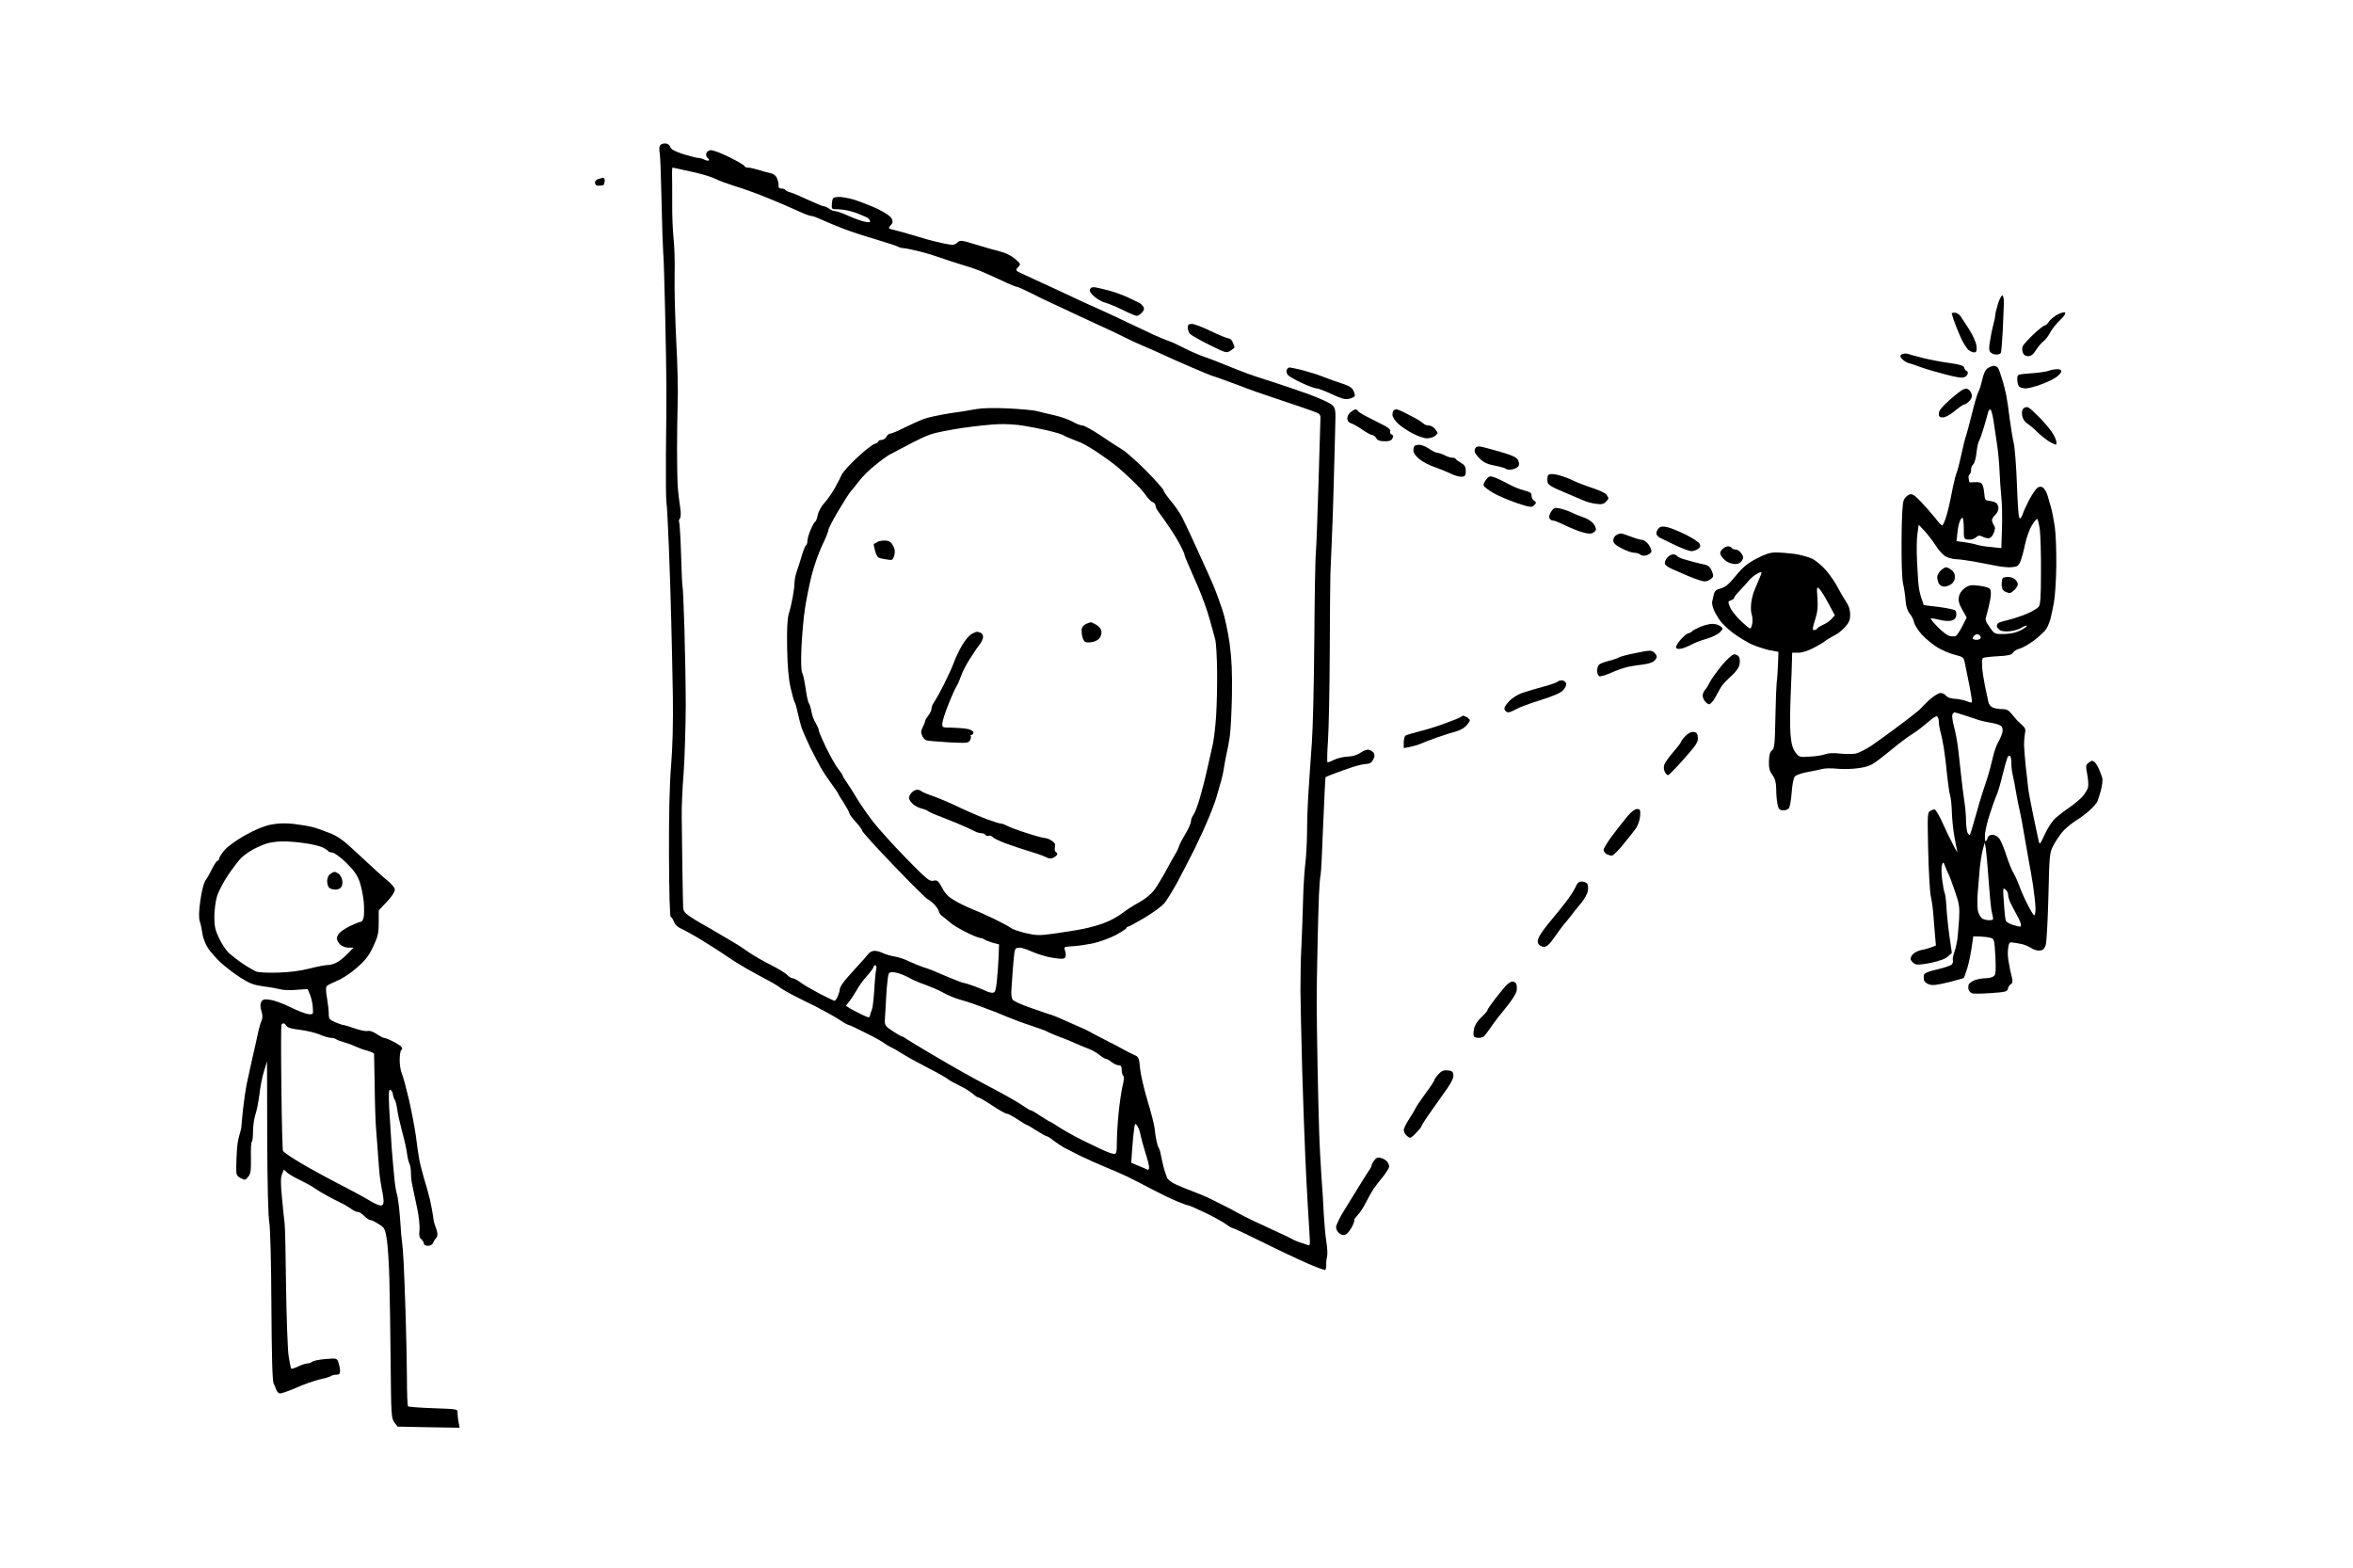 <?xml version="1.0" standalone="no"?>
<!DOCTYPE svg PUBLIC "-//W3C//DTD SVG 20010904//EN"
 "http://www.w3.org/TR/2001/REC-SVG-20010904/DTD/svg10.dtd">
<svg version="1.0" xmlns="http://www.w3.org/2000/svg"
 width="1460pt" height="973pt" viewBox="0 0 1460 973"
 preserveAspectRatio="xMidYMid meet">
<g transform="translate(0,973) scale(0.1,-0.1)"
fill="#000000" stroke="none">
<g>
<path d="M4125 8840 c-14 0 -28 -7 -31 -15 -4 -8 -4 -30 0 -48 3 -17 8 -153
11 -302 3 -148 8 -288 10 -310 3 -22 8 -188 12 -370 4 -181 8 -395 8 -475 0
-80 -1 -264 -3 -410 -1 -146 0 -278 3 -295 3 -16 10 -140 15 -275 6 -135 12
-344 15 -465 3 -121 8 -330 10 -465 2 -161 -1 -309 -11 -430 -10 -125 -14
-307 -13 -562 1 -225 5 -378 11 -378 5 0 14 -13 19 -29 7 -18 23 -34 47 -44
20 -9 78 -41 127 -71 50 -31 104 -65 120 -76 17 -12 59 -40 95 -63 36 -22 92
-55 125 -72 33 -18 78 -42 100 -54 22 -13 46 -28 54 -35 8 -6 36 -22 62 -36
27 -14 92 -47 146 -73 53 -27 120 -64 149 -83 28 -19 55 -34 60 -34 5 0 54
-23 109 -51 55 -27 106 -56 115 -64 8 -7 26 -18 40 -24 14 -6 39 -20 55 -31
17 -10 41 -25 55 -33 14 -8 70 -38 125 -67 55 -28 107 -58 115 -65 8 -7 41
-25 73 -41 32 -15 69 -38 83 -51 14 -13 30 -23 36 -23 5 0 44 -22 85 -50 41
-27 81 -50 89 -50 8 0 38 -16 67 -35 28 -19 55 -35 58 -35 4 0 31 -16 60 -35
30 -19 58 -35 63 -35 5 0 25 -12 44 -28 20 -15 48 -34 63 -42 15 -8 60 -31
100 -51 41 -20 110 -51 154 -69 44 -18 107 -45 140 -61 33 -16 101 -51 150
-77 50 -26 119 -60 155 -75 36 -15 70 -27 75 -27 6 0 53 -21 105 -46 52 -25
109 -57 127 -70 17 -13 36 -24 41 -24 6 0 90 -40 189 -89 98 -49 222 -107 275
-130 53 -23 102 -41 108 -41 6 0 10 12 9 28 -1 15 1 38 5 52 4 14 2 57 -4 94
-6 38 -13 115 -16 170 -2 56 -9 164 -15 241 -5 77 -12 203 -14 280 -3 77 -7
264 -10 415 -3 151 -5 327 -5 390 0 63 2 214 5 335 2 121 7 267 9 325 3 59 7
113 10 120 3 8 10 148 16 310 7 162 13 296 15 298 1 1 27 12 56 23 30 11 80
29 113 40 32 10 71 19 86 19 18 0 31 8 40 26 10 18 11 30 4 42 -6 9 -21 18
-32 20 -12 2 -34 -7 -51 -19 -19 -14 -47 -22 -81 -24 -28 -1 -66 -11 -85 -21
-19 -10 -36 -16 -39 -13 -2 2 -1 63 4 134 5 72 10 326 11 565 1 239 3 451 4
470 1 19 5 105 8 190 4 85 10 256 13 380 3 124 7 277 9 340 3 108 2 116 -19
137 -13 13 -83 44 -157 71 -74 26 -174 60 -224 76 -49 15 -115 37 -145 48 -30
11 -91 35 -135 53 -44 18 -102 41 -130 50 -27 9 -84 33 -125 54 -41 21 -86 42
-100 46 -14 4 -54 21 -90 37 -36 17 -105 49 -155 73 -49 24 -112 53 -140 66
-27 12 -88 40 -135 61 -47 22 -114 53 -150 70 -36 16 -87 41 -115 53 -27 13
-76 35 -108 50 -58 26 -59 27 -40 47 18 20 17 21 -19 52 -22 19 -58 37 -90 45
-29 7 -97 26 -151 43 -94 29 -99 29 -118 12 -17 -15 -26 -16 -77 -6 -31 7 -79
18 -107 26 -27 8 -75 22 -105 31 -30 9 -74 21 -98 27 -42 10 -43 11 -26 29 14
15 15 24 7 42 -7 15 -39 37 -88 61 -43 20 -108 45 -145 57 -38 11 -83 19 -102
17 -30 -3 -33 -6 -36 -39 -3 -33 0 -37 20 -37 13 1 41 -2 63 -5 22 -4 58 -14
80 -23 22 -9 46 -19 54 -23 8 -4 17 -13 19 -21 4 -10 -4 -11 -31 -6 -20 4 -65
20 -101 36 -36 17 -74 30 -84 30 -10 0 -27 7 -38 15 -10 8 -25 15 -32 15 -7 0
-51 18 -98 40 -47 22 -96 43 -109 46 -14 3 -28 10 -31 15 -3 5 -14 9 -25 9
-13 0 -20 6 -18 18 1 9 -3 29 -9 44 -7 18 -21 29 -39 33 -15 3 -49 12 -74 20
-26 8 -56 15 -68 15 -11 0 -21 4 -21 9 0 5 -43 30 -95 56 -52 26 -104 45 -117
43 -13 -2 -24 -11 -26 -22 -2 -10 2 -22 9 -27 7 -4 11 -11 7 -14 -3 -4 -15 -2
-26 4 -12 6 -29 11 -39 11 -10 0 -51 11 -92 23 -55 18 -77 30 -82 45 -6 15
-17 22 -34 22z m48 -150 c2 0 54 -11 115 -25 62 -13 129 -33 149 -44 21 -11
76 -31 123 -46 47 -14 126 -42 175 -62 50 -20 110 -45 135 -56 25 -11 68 -30
97 -43 28 -13 59 -24 67 -24 9 0 39 -11 68 -25 29 -13 87 -37 128 -53 41 -16
131 -46 200 -66 69 -21 133 -41 142 -47 10 -5 26 -9 35 -9 10 0 54 -9 98 -20
44 -11 103 -29 130 -39 28 -10 84 -29 125 -41 41 -12 95 -30 120 -40 25 -10
84 -37 132 -59 48 -23 92 -41 98 -41 6 0 46 -18 88 -39 42 -22 102 -51 132
-64 30 -14 102 -48 160 -75 58 -27 137 -64 175 -81 39 -18 90 -42 115 -55 25
-13 74 -36 110 -51 36 -15 92 -40 125 -55 33 -16 113 -51 178 -79 64 -28 120
-51 122 -51 3 0 50 -16 103 -36 53 -19 106 -39 117 -44 11 -5 94 -33 185 -64
91 -30 190 -64 220 -75 52 -19 55 -21 53 -53 -1 -18 -6 -197 -12 -398 -6 -201
-13 -392 -16 -425 -4 -33 -8 -280 -10 -550 -2 -269 -9 -553 -15 -630 -5 -77
-15 -209 -20 -293 -6 -84 -10 -205 -10 -270 -1 -64 -5 -151 -11 -192 -5 -41
-12 -147 -14 -235 -2 -88 -7 -213 -10 -278 -4 -65 -6 -189 -6 -275 1 -87 6
-310 11 -497 6 -187 14 -425 19 -530 5 -104 11 -237 15 -295 3 -58 8 -140 11
-184 5 -72 4 -78 -12 -71 -10 4 -30 11 -45 15 -15 5 -40 15 -55 24 -15 8 -62
31 -103 49 -41 19 -104 48 -140 65 -36 17 -76 38 -90 46 -14 8 -47 26 -75 40
-27 14 -72 36 -100 50 -27 13 -75 33 -105 44 -30 11 -77 30 -103 42 -27 12
-52 31 -56 43 -5 12 -13 38 -19 57 -5 19 -13 53 -17 75 -4 22 -10 45 -14 50
-5 6 -11 26 -15 45 -4 19 -10 55 -12 80 -3 25 -23 102 -44 171 -21 70 -42 159
-46 198 -6 68 -8 73 -38 86 -17 8 -42 20 -56 28 -14 7 -38 21 -55 30 -16 8
-57 29 -90 46 -33 17 -67 35 -75 40 -8 5 -53 26 -100 46 -47 20 -94 41 -105
46 -11 5 -42 16 -70 24 -27 9 -81 28 -120 42 -38 15 -75 32 -81 39 -6 7 -10
30 -9 51 1 21 5 81 9 133 4 52 9 105 12 118 3 16 11 22 30 22 14 0 50 -12 80
-26 31 -14 87 -31 125 -37 57 -9 72 -8 79 3 4 7 4 24 0 36 -5 13 -6 25 -2 27
4 2 27 5 52 6 25 1 79 9 120 17 41 9 105 32 143 52 37 20 67 40 67 44 0 4 4 8
9 8 6 0 52 25 104 56 52 31 108 72 124 92 16 21 51 78 78 127 27 50 74 142
106 205 31 63 72 153 91 200 20 47 41 105 48 130 7 25 18 65 26 90 7 25 16 65
19 90 4 25 11 61 15 80 5 19 14 67 20 105 6 39 12 156 14 260 2 141 -1 224
-14 320 -10 72 -30 166 -45 210 -15 44 -34 98 -43 120 -8 22 -29 69 -45 105
-16 36 -43 94 -59 130 -16 36 -41 90 -55 120 -14 30 -35 74 -47 98 -12 24 -42
69 -68 100 -26 31 -48 62 -48 69 0 6 -48 61 -107 121 -60 60 -127 119 -150
133 -23 13 -83 52 -134 87 -51 34 -102 62 -113 62 -12 0 -39 11 -62 24 -22 13
-74 31 -115 40 -41 9 -90 21 -109 26 -19 5 -98 12 -175 16 -87 4 -161 2 -195
-4 -30 -6 -107 -18 -170 -27 -63 -10 -137 -26 -165 -37 -27 -11 -80 -35 -118
-54 -37 -19 -74 -34 -82 -34 -8 0 -19 -9 -25 -20 -6 -11 -20 -20 -30 -20 -11
0 -20 -4 -20 -9 0 -5 -10 -11 -22 -15 -13 -3 -61 -40 -107 -83 -46 -42 -90
-91 -98 -108 -7 -16 -27 -55 -44 -85 -17 -30 -46 -72 -65 -92 -18 -20 -36 -53
-40 -73 -3 -19 -10 -38 -15 -41 -5 -2 -18 -25 -29 -51 -11 -25 -20 -56 -20
-69 0 -12 -4 -25 -9 -28 -5 -4 -17 -32 -26 -64 -9 -31 -23 -75 -31 -97 -8 -23
-14 -54 -14 -70 0 -16 -5 -56 -11 -89 -6 -34 -17 -81 -25 -106 -9 -32 -12 -94
-10 -210 2 -112 9 -191 21 -245 10 -44 21 -84 25 -90 4 -5 13 -35 19 -65 7
-30 17 -71 23 -90 6 -19 30 -75 54 -125 25 -49 56 -110 71 -135 14 -25 44 -68
65 -97 21 -29 38 -54 38 -57 0 -2 16 -28 35 -57 19 -30 35 -59 35 -65 0 -6 18
-30 40 -54 22 -24 40 -49 40 -55 0 -7 88 -104 196 -216 107 -112 203 -207 212
-210 9 -4 28 -19 41 -33 14 -15 26 -34 27 -42 1 -9 11 -22 21 -29 10 -7 32
-25 48 -39 17 -15 62 -42 101 -61 38 -19 77 -35 85 -35 8 0 19 -4 25 -8 5 -5
28 -14 51 -21 l42 -11 -3 -83 c-2 -45 -7 -112 -11 -150 -7 -56 -11 -67 -27
-67 -10 0 -26 4 -36 9 -9 5 -42 18 -72 30 -31 11 -60 21 -67 21 -6 0 -44 14
-84 31 -41 17 -87 36 -104 44 -16 7 -48 18 -70 25 -21 7 -60 23 -85 35 -25 13
-65 26 -90 30 -25 4 -57 14 -72 21 -15 8 -38 14 -52 14 -14 0 -31 -9 -38 -19
-8 -11 -42 -49 -76 -86 -34 -37 -71 -79 -82 -95 -11 -15 -20 -34 -20 -42 0 -8
-6 -26 -12 -41 -7 -15 -16 -27 -20 -27 -4 0 -45 20 -92 44 -47 25 -101 56
-119 70 -19 14 -41 26 -49 26 -8 0 -23 9 -33 20 -10 11 -54 38 -99 61 -45 22
-105 57 -135 77 -29 20 -58 40 -65 44 -6 4 -56 34 -111 66 -55 33 -112 66
-126 73 -14 8 -45 26 -68 42 -30 20 -41 34 -42 55 -1 15 -3 128 -5 252 -1 124
-3 266 -4 315 -1 50 4 171 12 270 7 99 12 284 13 410 0 127 -4 341 -8 477 -4
135 -9 252 -11 260 -3 7 -7 100 -10 206 -3 107 -9 198 -12 203 -3 6 -1 15 5
22 6 9 7 33 1 72 -5 33 -12 87 -14 120 -3 33 -5 139 -5 235 0 96 2 229 4 295
3 66 -1 237 -9 380 -7 143 -12 325 -10 405 2 80 -1 181 -6 225 -5 44 -10 145
-9 225 0 80 0 162 -1 183 0 20 1 37 3 37z m2024 -1592 c39 2 105 -2 145 -8 40
-6 111 -20 158 -31 47 -11 89 -24 95 -28 5 -4 26 -14 45 -21 19 -7 51 -20 70
-28 19 -9 64 -35 100 -59 36 -24 85 -60 110 -79 25 -20 72 -62 106 -95 34 -32
72 -74 85 -94 13 -19 32 -38 42 -41 9 -3 17 -13 17 -22 0 -9 10 -28 21 -42 11
-14 41 -56 67 -95 26 -38 57 -90 69 -115 13 -25 23 -48 23 -53 0 -4 8 -26 19
-50 10 -23 39 -89 64 -147 25 -58 58 -148 72 -200 15 -52 31 -111 36 -131 5
-20 10 -108 11 -195 1 -88 -2 -211 -6 -274 -4 -63 -13 -142 -20 -175 -8 -33
-24 -105 -36 -160 -12 -55 -33 -136 -46 -180 -13 -44 -30 -89 -38 -100 -9 -11
-16 -29 -16 -41 0 -11 -15 -46 -34 -77 -19 -32 -38 -67 -41 -80 -4 -12 -13
-32 -21 -44 -8 -13 -33 -58 -56 -100 -23 -43 -57 -99 -75 -124 -22 -29 -57
-57 -96 -79 -34 -18 -80 -48 -103 -66 -22 -17 -67 -43 -100 -56 -32 -14 -95
-32 -139 -41 -44 -9 -127 -22 -184 -30 -93 -13 -110 -12 -177 3 -41 10 -82 24
-92 32 -9 8 -56 33 -103 56 -47 23 -109 50 -137 61 -28 11 -76 34 -105 51 -41
23 -61 42 -81 81 -25 45 -31 50 -55 44 -24 -5 -41 9 -171 142 -80 82 -172 184
-205 227 -33 43 -78 108 -100 145 -22 37 -50 81 -62 98 -13 17 -23 34 -23 38
0 4 -13 24 -29 44 -16 20 -49 79 -75 132 -25 52 -46 101 -46 109 0 7 -9 27
-19 44 -11 17 -23 49 -26 71 -4 22 -11 45 -16 51 -5 6 -14 46 -20 90 -6 43
-15 87 -21 98 -7 13 -9 70 -5 160 4 78 13 186 22 241 8 55 27 147 41 205 15
58 44 141 65 185 22 44 39 87 39 96 0 8 27 61 61 118 33 56 68 111 77 121 9
10 33 39 52 64 19 26 62 69 96 96 33 28 75 58 92 68 18 9 72 38 120 63 48 26
110 55 137 64 28 10 118 28 200 40 83 12 182 22 222 23z m-766 -3358 c7 0 9
-9 6 -22 -3 -13 -9 -70 -12 -128 -4 -58 -10 -114 -15 -125 -5 -11 -10 -28 -12
-37 -3 -15 -8 -14 -53 8 -27 13 -59 30 -70 36 -11 7 -22 14 -24 16 -3 1 5 12
16 25 11 12 32 45 48 72 15 28 45 69 67 92 21 24 38 47 38 53 0 5 5 10 11 10z
m128 -45 c20 -4 54 -17 76 -29 22 -13 69 -34 105 -46 35 -13 83 -33 106 -46
23 -13 63 -31 89 -40 26 -8 55 -17 64 -19 9 -3 52 -17 96 -34 44 -16 112 -42
150 -59 39 -16 108 -42 155 -57 47 -16 90 -31 95 -35 6 -4 37 -17 70 -30 33
-12 83 -32 110 -45 28 -12 66 -28 85 -35 19 -8 48 -24 63 -37 16 -13 33 -23
39 -23 5 0 21 -9 35 -20 14 -11 34 -20 44 -20 14 0 19 -7 19 -28 0 -15 4 -32
10 -38 6 -6 4 -29 -5 -64 -7 -30 -18 -104 -24 -164 -6 -60 -11 -142 -11 -183
0 -60 -3 -73 -16 -73 -9 0 -32 7 -52 16 -21 8 -84 39 -142 67 -58 29 -126 67
-152 85 -26 17 -50 32 -53 32 -3 0 -29 16 -58 35 -28 19 -55 35 -60 35 -5 0
-27 13 -50 29 -23 16 -69 43 -102 61 -33 18 -91 50 -130 70 -38 20 -108 58
-155 85 -47 26 -134 77 -195 113 -60 36 -122 73 -137 83 -15 11 -30 19 -34 19
-3 0 -28 14 -55 32 -42 27 -49 36 -49 62 1 17 5 88 9 157 4 69 11 131 16 138
5 9 19 11 44 6z m1497 -950 c8 -10 17 -35 20 -54 4 -20 17 -69 30 -110 13 -40
24 -82 24 -93 0 -11 -4 -18 -8 -16 -4 2 -29 12 -55 23 l-48 20 6 85 c3 47 9
103 12 124 5 37 7 38 19 21z"/>
<g>
<path d="M5494 6376 c-17 1 -40 -3 -50 -9 -10 -5 -20 -11 -22 -12 -2 -2 2 -21
8 -44 8 -29 17 -42 33 -45 12 -3 34 -7 50 -9 23 -4 28 0 36 27 6 23 4 39 -8
61 -12 22 -25 30 -47 31z"/>
</g>
<g>
<path d="M6768 5869 c-2 0 -13 -4 -26 -9 -12 -5 -25 -16 -28 -25 -4 -8 -3 -30
0 -49 4 -19 13 -37 21 -40 9 -3 29 -3 46 1 17 3 37 15 44 27 8 12 12 32 8 44
-3 13 -18 29 -34 37 -15 8 -29 15 -31 14z"/>
</g>
<g>
<path d="M6062 5810 c-4 0 -18 -6 -32 -13 -14 -7 -40 -37 -58 -67 -18 -30 -42
-79 -53 -110 -11 -30 -39 -91 -61 -135 -22 -44 -49 -92 -59 -107 -11 -14 -19
-34 -19 -45 0 -10 -9 -29 -20 -43 -11 -14 -20 -29 -20 -35 0 -5 -7 -23 -15
-38 -11 -22 -12 -33 -3 -52 6 -14 18 -27 27 -29 9 -3 71 -8 137 -12 115 -6
123 -5 133 13 6 11 7 23 4 27 -3 3 -1 6 5 6 7 0 12 7 12 15 0 8 -15 17 -37 22
-21 4 -65 7 -98 8 -59 0 -60 1 -58 27 1 15 18 69 39 120 20 51 42 99 47 106 6
8 19 36 28 62 9 27 34 77 56 110 21 34 48 74 61 90 12 15 22 37 22 48 0 11 -7
23 -16 26 -9 3 -19 6 -22 6z"/>
</g>
<g>
<path d="M5690 4830 c-9 0 -24 -8 -33 -18 -10 -10 -17 -25 -17 -34 0 -8 10
-24 23 -36 12 -11 36 -24 52 -28 17 -4 35 -11 42 -16 6 -5 33 -18 60 -28 26
-10 82 -32 123 -49 41 -17 87 -38 102 -46 14 -8 35 -15 46 -15 12 0 24 -5 27
-11 4 -6 13 -8 20 -5 8 3 18 -1 24 -8 6 -7 41 -24 78 -38 38 -14 102 -36 143
-48 41 -12 89 -28 106 -37 24 -12 35 -13 52 -4 12 6 22 16 22 21 0 5 -5 12
-10 15 -6 3 -7 16 -4 29 4 17 -1 27 -20 39 -14 10 -33 17 -43 17 -10 0 -61 14
-113 31 -52 16 -107 37 -122 45 -14 8 -32 14 -39 14 -8 0 -45 12 -84 26 -38
14 -115 47 -170 73 -55 27 -129 58 -165 71 -36 12 -69 26 -74 31 -6 5 -17 9
-26 9z"/>
</g>
</g>
<g>
<path d="M3745 8626 c-5 1 -20 -2 -33 -7 -15 -5 -22 -15 -20 -26 3 -12 12 -17
28 -15 13 1 25 3 26 5 1 1 4 11 6 21 1 10 -1 20 -7 22z"/>
</g>
<g>
<path d="M6797 7947 c-19 3 -29 -1 -34 -12 -4 -12 5 -26 27 -45 19 -16 45 -31
58 -35 13 -3 45 -15 71 -26 25 -12 63 -29 84 -40 22 -10 45 -19 51 -19 7 0 21
9 32 21 13 15 16 24 8 36 -6 9 -17 20 -25 24 -8 4 -39 19 -69 33 -30 14 -82
33 -115 42 -33 9 -72 18 -88 21z"/>
</g>
<g>
<path d="M12425 7897 c-6 2 -18 -22 -28 -52 -9 -31 -17 -63 -17 -72 0 -9 -4
-30 -9 -47 -5 -17 -15 -61 -21 -99 -10 -53 -10 -70 0 -82 7 -8 23 -15 36 -15
12 0 26 4 29 10 3 5 8 69 12 142 3 73 6 151 7 172 0 22 -4 41 -9 43z"/>
</g>
<g>
<path d="M12814 7790 c-5 5 -25 0 -46 -11 -21 -11 -45 -31 -54 -44 -9 -14 -21
-25 -28 -25 -6 0 -36 -24 -68 -54 -31 -29 -60 -62 -66 -72 -6 -11 -6 -28 -1
-41 6 -16 17 -23 34 -23 18 0 31 11 49 39 14 22 35 46 46 54 11 8 30 32 40 52
11 21 38 56 61 77 24 23 38 43 33 48z"/>
</g>
<g>
<path d="M12130 7790 c-11 0 -20 -2 -20 -4 0 -1 5 -18 11 -37 6 -19 24 -65 41
-104 16 -38 41 -78 54 -88 14 -10 31 -16 39 -13 10 3 12 16 8 43 -3 21 -23 65
-44 98 -21 33 -45 70 -54 83 -9 12 -25 22 -35 22z"/>
</g>
<g>
<path d="M7396 7720 c-20 0 -26 -5 -26 -22 0 -13 6 -30 13 -39 7 -8 60 -39
119 -68 105 -52 108 -53 133 -37 14 9 25 18 25 21 0 2 -4 15 -10 29 -5 14 -17
26 -26 26 -9 0 -58 20 -110 45 -51 25 -104 45 -118 45z"/>
</g>
<g>
<path d="M11835 7535 c-11 3 -27 1 -35 -4 -12 -8 -12 -12 3 -29 10 -11 28 -22
40 -25 12 -3 47 -14 77 -26 30 -11 99 -31 154 -45 72 -19 103 -23 117 -15 11
5 19 16 19 24 0 8 -4 15 -9 15 -5 0 -11 8 -13 18 -4 13 -24 20 -94 30 -49 6
-123 21 -164 31 -41 11 -84 22 -95 26z"/>
</g>
<g>
<path d="M12371 7460 c-9 0 -26 -7 -38 -15 -14 -10 -26 -35 -34 -73 -7 -31
-18 -66 -25 -77 -6 -11 -24 -72 -39 -135 -16 -63 -32 -124 -36 -135 -5 -11
-18 -63 -29 -115 -11 -52 -25 -104 -30 -115 -5 -11 -19 -67 -30 -125 -11 -58
-27 -126 -36 -152 -9 -27 -19 -48 -23 -48 -5 0 -25 21 -45 48 -21 26 -60 70
-87 99 -42 43 -54 51 -72 44 -12 -4 -27 -19 -34 -33 -8 -16 -13 -95 -14 -244
-1 -135 2 -240 9 -274 7 -30 14 -78 16 -107 2 -34 11 -62 25 -80 13 -15 25
-40 28 -56 3 -15 25 -49 48 -75 24 -26 67 -61 96 -79 30 -18 79 -39 109 -46
54 -14 55 -15 63 -58 5 -24 17 -86 28 -138 10 -52 17 -97 14 -99 -2 -3 -18 1
-34 8 -16 6 -48 13 -71 14 -26 1 -47 9 -55 19 -7 9 -22 17 -34 17 -12 0 -43
-19 -69 -42 -26 -24 -50 -48 -55 -55 -4 -6 -60 -51 -125 -99 -64 -49 -146
-107 -180 -131 -35 -23 -79 -45 -98 -49 -19 -3 -63 -3 -97 0 -39 5 -74 3 -92
-4 -17 -7 -60 -13 -96 -15 -64 -4 -67 -3 -89 27 -17 24 -25 51 -30 109 -4 43
-3 155 1 251 4 95 8 192 8 216 l1 42 39 0 c24 0 60 12 97 31 32 18 61 34 64
38 3 3 16 12 30 20 14 8 34 20 46 26 12 6 35 26 53 45 24 27 31 43 31 77 0 29
-8 54 -26 80 -14 21 -37 61 -51 88 -14 28 -46 74 -70 103 -25 29 -64 62 -86
74 -23 11 -73 25 -112 31 -38 5 -91 9 -117 9 -35 0 -67 -11 -119 -38 -56 -30
-85 -53 -128 -106 -42 -52 -65 -71 -93 -79 -29 -7 -39 -16 -44 -37 -3 -15 -8
-35 -10 -44 -3 -9 2 -33 10 -52 8 -20 27 -51 41 -70 15 -19 50 -53 80 -75 29
-22 79 -52 109 -67 31 -14 82 -31 113 -38 l58 -11 -3 -81 c-2 -44 -5 -94 -8
-110 -2 -16 -6 -114 -8 -218 -3 -166 -6 -191 -21 -202 -12 -9 -18 -28 -19 -68
-1 -42 4 -61 22 -85 16 -22 22 -45 23 -83 0 -29 3 -71 7 -93 6 -33 12 -41 33
-43 14 -2 31 4 38 12 7 8 15 53 18 98 4 51 11 89 20 100 8 9 42 21 76 27 34 6
76 15 92 19 17 5 59 6 95 2 36 -4 96 -2 135 4 60 9 79 18 128 56 32 25 81 64
110 88 29 23 72 55 97 70 24 15 65 47 92 70 26 24 52 41 57 37 6 -3 11 -18 11
-33 0 -15 5 -43 10 -62 6 -19 15 -64 21 -100 6 -36 15 -110 20 -165 6 -55 14
-113 19 -130 5 -16 10 -63 11 -104 1 -40 8 -107 15 -148 7 -41 16 -85 19 -97
3 -11 -9 8 -27 44 -19 36 -44 88 -56 115 -12 28 -28 60 -36 73 -7 12 -16 25
-19 28 -3 3 -15 0 -27 -6 -21 -11 -21 -14 -16 -243 3 -128 10 -257 16 -287 7
-30 13 -75 15 -100 2 -25 7 -81 10 -126 l7 -81 -28 -11 c-16 -6 -44 -14 -63
-17 -18 -4 -41 -15 -52 -26 -10 -10 -16 -25 -13 -34 4 -9 15 -20 25 -26 14 -7
43 -5 102 7 54 12 90 25 105 40 l23 22 -16 109 c-8 59 -16 140 -18 179 -2 38
-7 75 -10 81 -4 7 -11 44 -16 84 -5 39 -6 81 -1 93 7 20 9 19 19 -9 6 -16 15
-37 20 -46 5 -8 23 -56 40 -106 28 -81 31 -100 27 -174 -3 -46 -8 -104 -11
-129 -4 -25 -12 -61 -19 -80 -7 -19 -11 -41 -9 -48 3 -7 0 -19 -6 -26 -6 -7
-46 -21 -90 -31 -54 -12 -81 -23 -83 -34 -2 -9 -2 -24 0 -33 2 -9 16 -21 31
-26 22 -8 50 -4 121 13 51 13 93 25 95 27 2 2 10 24 18 49 9 25 22 83 29 128
l12 81 41 -1 c22 -1 51 -4 65 -8 24 -7 25 -10 31 -116 4 -91 3 -112 -10 -122
-8 -7 -31 -13 -50 -13 -19 0 -50 -5 -68 -12 -18 -7 -35 -19 -38 -29 -3 -9 -3
-23 1 -32 3 -9 13 -18 22 -21 10 -3 62 -2 117 2 89 6 100 9 104 27 2 11 10 24
18 28 10 6 13 17 8 35 -4 15 -9 38 -12 52 -2 14 -7 41 -11 60 -4 19 -5 53 -2
75 4 33 9 40 25 37 11 -1 36 -5 55 -9 19 -3 47 -15 62 -25 16 -11 40 -18 55
-16 20 2 29 11 36 33 6 17 13 152 17 300 6 257 7 272 29 315 13 25 37 62 54
83 16 21 55 54 86 74 31 19 71 49 89 67 19 17 38 39 44 49 5 10 16 43 24 74 8
31 12 65 8 77 -3 11 -13 37 -21 56 -9 19 -21 38 -27 42 -6 4 -13 8 -16 8 -3
-1 -13 -7 -22 -14 -16 -12 -17 -20 -7 -71 6 -32 8 -68 5 -81 -3 -12 -18 -37
-32 -54 -15 -17 -52 -48 -83 -70 -31 -21 -70 -51 -88 -67 -18 -16 -47 -60 -65
-99 -31 -67 -32 -68 -39 -39 -4 17 -19 89 -34 160 -15 72 -29 148 -31 170 -2
22 -9 78 -14 125 -5 47 -10 108 -11 135 0 28 3 62 6 77 5 20 2 31 -17 48 -12
11 -26 24 -30 28 -4 4 -20 22 -34 40 -20 25 -33 32 -59 32 -19 0 -45 4 -58 9
-15 6 -27 20 -30 38 -3 15 -13 60 -21 99 -8 39 -16 91 -17 117 -2 26 0 50 4
54 4 3 46 9 92 11 69 4 88 8 95 22 6 10 24 21 41 25 17 4 58 27 91 52 32 25
66 56 74 69 9 13 20 41 26 61 5 21 16 67 22 103 7 36 14 139 15 229 1 90 -3
198 -9 240 -6 42 -16 94 -22 116 -6 22 -17 58 -23 80 -7 22 -20 44 -29 50 -11
7 -22 6 -33 -1 -10 -6 -33 -40 -52 -75 -18 -35 -36 -75 -40 -88 -4 -14 -12
-26 -18 -28 -7 -3 -13 62 -18 204 -4 114 -13 233 -20 263 -7 30 -18 98 -25
150 -6 52 -16 118 -21 145 -6 28 -17 75 -27 105 -9 30 -20 61 -25 68 -5 6 -17
12 -26 12z m-21 -270 c4 0 13 -30 19 -67 6 -38 16 -104 22 -148 7 -44 14 -120
16 -170 2 -49 7 -121 11 -160 5 -38 6 -125 4 -193 l-4 -123 -67 7 c-36 3 -75
10 -86 14 -11 4 -44 11 -72 15 l-53 7 5 48 c2 26 9 60 15 75 6 15 14 25 18 21
4 -4 7 -35 7 -69 0 -61 1 -62 28 -65 17 -2 36 3 47 13 14 13 23 14 39 6 11 -6
28 -11 39 -11 12 0 24 11 32 31 10 24 11 36 2 50 -7 10 -12 25 -12 32 0 8 9
22 20 32 11 10 20 28 20 40 0 13 -6 27 -12 33 -7 6 -26 12 -43 14 -28 3 -30 6
-33 48 -2 24 -8 51 -15 58 -6 8 -24 12 -44 10 -18 -2 -33 -2 -34 2 0 3 -2 13
-4 22 -2 10 1 20 6 24 5 3 9 16 9 28 0 13 6 29 14 35 7 6 17 39 20 74 4 34 11
66 16 72 4 5 18 44 30 85 12 41 24 83 26 93 3 9 9 17 14 17z m290 -680 c4 0
12 -30 17 -67 4 -38 8 -157 7 -265 0 -152 -4 -201 -14 -213 -8 -10 -39 -28
-70 -42 -30 -13 -81 -30 -112 -38 -31 -7 -61 -16 -67 -20 -6 -3 -11 -13 -11
-20 0 -8 10 -19 21 -26 13 -7 40 -9 66 -5 24 3 55 13 68 22 14 9 28 14 31 11
3 -3 -14 -16 -38 -28 -29 -15 -62 -22 -102 -23 -59 -1 -60 -1 -90 42 -29 41
-30 44 -17 85 7 23 16 65 21 92 5 34 4 54 -4 62 -6 7 -36 15 -68 19 -48 6 -61
3 -87 -15 -19 -14 -33 -34 -36 -54 -5 -24 0 -44 21 -81 l27 -48 -28 -55 c-15
-30 -34 -57 -41 -60 -8 -3 -25 -2 -38 1 -13 3 -45 27 -70 53 -25 25 -46 50
-46 54 0 4 23 1 50 -6 29 -8 62 -10 78 -6 18 5 28 15 30 30 2 13 -1 28 -6 33
-6 6 -52 15 -103 22 l-92 11 -14 40 c-8 22 -16 58 -18 80 -3 22 -7 90 -10 150
-3 61 -3 137 2 169 l8 60 37 -39 c20 -22 52 -63 70 -92 19 -30 46 -59 65 -68
17 -8 45 -15 62 -15 17 0 68 -7 113 -15 46 -9 105 -20 131 -25 27 -6 65 -10
85 -10 20 0 42 4 49 8 6 4 17 20 22 35 6 16 18 60 26 99 8 38 26 90 40 114 14
24 30 44 35 44z m-1717 -331 c4 1 7 -1 7 -3 0 -2 -7 -21 -16 -42 -9 -22 -22
-52 -29 -69 -7 -16 -16 -51 -19 -77 -3 -26 -2 -58 3 -70 5 -13 6 -38 4 -55 -3
-18 -9 -33 -13 -33 -5 0 -31 21 -59 48 -28 26 -58 64 -66 84 -14 35 -14 37 5
43 11 4 20 10 20 15 0 6 16 26 35 45 19 20 42 46 52 58 10 12 29 30 43 39 14
9 28 17 33 17z m366 -103 c9 -9 35 -49 56 -90 l40 -74 -20 -22 c-11 -13 -34
-29 -52 -36 -17 -8 -34 -18 -38 -24 -3 -5 -12 -10 -20 -10 -10 0 -9 14 7 63
15 48 19 79 15 135 -5 70 -5 73 12 58z m987 -283 c8 -3 14 -11 14 -19 0 -8
-10 -14 -25 -14 -14 0 -25 4 -25 8 0 4 5 13 11 19 6 6 18 9 25 6z m-149 -483
c3 0 34 -9 67 -20 34 -11 75 -25 91 -30 17 -5 50 -12 75 -16 25 -4 51 -13 58
-20 8 -8 10 -23 6 -41 -4 -15 -16 -42 -26 -59 -10 -17 -25 -60 -33 -95 -8 -35
-21 -86 -30 -114 -8 -27 -23 -70 -31 -95 -9 -25 -29 -94 -46 -155 -17 -60 -32
-112 -35 -115 -2 -2 -8 2 -13 10 -6 8 -10 42 -11 75 0 33 -5 87 -10 120 -5 33
-14 101 -19 150 -6 50 -14 126 -19 170 -5 44 -16 108 -26 143 -9 34 -14 69
-11 77 3 8 9 15 13 15z m344 -270 c5 0 9 -19 9 -42 0 -24 4 -59 9 -78 5 -19
14 -69 21 -110 7 -41 17 -91 22 -110 5 -19 18 -87 28 -150 11 -63 24 -137 29
-165 6 -27 17 -95 26 -150 8 -55 15 -119 15 -142 0 -24 -3 -43 -8 -43 -4 0
-24 33 -44 73 -20 39 -42 90 -49 112 -8 22 -23 56 -34 75 -12 19 -32 69 -45
110 -13 41 -32 87 -42 103 -13 17 -28 27 -45 27 -16 0 -27 -7 -30 -20 -3 -11
-9 -20 -13 -20 -4 0 -5 21 -3 48 3 26 16 81 30 122 13 41 30 89 37 105 8 17
22 59 31 95 9 36 21 83 27 105 7 22 13 43 15 48 2 4 8 7 14 7z m-149 -576 c3
-22 11 -109 17 -194 6 -85 14 -168 17 -185 3 -16 8 -38 10 -47 4 -14 -1 -18
-23 -18 -15 0 -35 5 -43 10 -8 5 -19 23 -25 40 -6 17 -7 64 -4 113 4 45 10
116 13 157 4 41 13 95 19 119 l12 43 7 -38z m121 -253 c10 -7 17 -22 17 -32 0
-10 5 -28 10 -41 6 -13 24 -48 40 -78 17 -30 30 -60 30 -67 0 -7 -3 -13 -6
-13 -4 0 -24 5 -45 11 -21 7 -40 18 -43 26 -3 7 -9 57 -12 111 -7 90 -6 96 9
83z"/>
<g>
<path d="M12075 6210 c-6 0 -21 -9 -33 -20 -12 -12 -22 -30 -22 -41 0 -11 5
-29 10 -40 6 -10 21 -19 33 -19 12 0 33 7 45 16 14 10 22 26 22 44 0 18 -8 34
-22 44 -12 9 -27 16 -33 16z"/>
</g>
<g>
<path d="M12461 6150 c-15 0 -31 -3 -34 -7 -4 -3 -7 -21 -7 -39 0 -23 6 -37
19 -44 11 -5 24 -10 30 -10 6 0 20 9 31 20 11 11 20 26 20 34 0 8 -7 22 -16
30 -8 9 -28 16 -43 16z"/>
</g>
</g>
<g>
<path d="M8002 7450 c-7 0 -15 -7 -18 -15 -4 -8 0 -23 7 -32 8 -9 47 -31 86
-49 40 -19 82 -34 92 -34 10 0 53 -16 95 -36 58 -27 82 -34 105 -29 17 4 33
11 36 16 4 5 0 21 -7 35 -9 19 -29 31 -73 45 -33 11 -69 23 -80 28 -11 4 -42
16 -70 26 -27 9 -75 23 -105 31 -30 7 -61 13 -68 14z"/>
</g>
<g>
<path d="M12763 7439 c-16 0 -39 -5 -52 -10 -13 -5 -54 -11 -90 -14 -36 -2
-75 -6 -86 -8 -16 -3 -20 -12 -18 -37 1 -18 7 -37 15 -41 7 -5 25 -9 39 -9 14
0 56 11 92 24 36 13 80 34 96 46 17 12 31 28 31 36 0 9 -10 14 -27 13z"/>
</g>
<g>
<path d="M12200 7319 c-3 0 -13 -3 -22 -7 -9 -4 -46 -33 -82 -65 -47 -42 -66
-65 -66 -83 0 -19 5 -24 26 -24 15 0 44 16 73 40 26 22 52 40 59 40 6 0 20 10
32 22 13 14 18 29 14 42 -4 12 -12 24 -18 28 -6 4 -13 7 -16 7z"/>
</g>
<g>
<path d="M12589 7200 c-10 6 -22 5 -32 -3 -10 -8 -13 -22 -10 -45 4 -21 15
-39 32 -50 14 -9 46 -36 70 -60 25 -23 59 -49 75 -57 16 -8 31 -15 33 -15 1 0
3 7 3 16 0 9 -10 33 -22 53 -11 20 -46 62 -77 94 -31 32 -63 62 -72 67z"/>
</g>
<g>
<path d="M8412 7190 c-4 0 -18 -7 -30 -16 -12 -8 -22 -26 -22 -39 0 -16 7 -26
22 -31 13 -4 45 -22 71 -40 27 -19 55 -34 63 -34 7 0 18 -8 23 -19 8 -13 22
-19 51 -19 29 -1 43 4 50 18 7 13 6 19 -5 24 -8 3 -12 12 -9 20 4 11 -13 25
-63 49 -37 19 -83 42 -100 51 -18 10 -35 21 -38 27 -4 5 -9 9 -13 9z"/>
</g>
<g>
<path d="M8665 7190 c-7 0 -15 -3 -18 -7 -4 -3 -7 -16 -7 -28 0 -11 15 -35 33
-52 17 -17 59 -45 91 -62 32 -17 73 -31 90 -31 17 0 39 7 49 14 9 7 17 16 17
19 0 4 -8 16 -17 27 -10 11 -27 20 -38 20 -12 0 -26 5 -32 11 -6 6 -22 17 -35
25 -12 7 -45 24 -72 38 -28 15 -55 26 -61 26z"/>
</g>
<g>
<path d="M8807 6970 c-13 0 -27 -3 -30 -7 -4 -3 -7 -17 -7 -29 0 -14 14 -34
36 -52 20 -17 64 -40 98 -51 33 -12 80 -31 102 -42 23 -11 52 -19 65 -17 20 2
24 9 24 36 -1 27 -7 37 -30 50 -17 10 -31 20 -33 25 -2 4 -12 7 -22 7 -10 0
-31 7 -46 15 -16 8 -36 15 -44 15 -9 0 -32 11 -52 25 -20 14 -48 25 -61 25z"/>
</g>
<g>
<path d="M9179 6960 c-9 0 -19 -3 -22 -7 -4 -3 -7 -14 -7 -23 0 -9 15 -30 33
-47 23 -23 48 -34 91 -42 32 -6 64 -15 70 -20 6 -5 23 -7 38 -4 15 3 32 11 38
18 7 8 7 21 1 36 -7 20 -27 30 -117 57 -60 17 -116 32 -125 32z"/>
</g>
<g>
<path d="M9653 6786 c-34 5 -44 3 -49 -9 -3 -9 -4 -25 -2 -37 2 -17 23 -31 98
-62 52 -22 109 -46 127 -54 17 -8 51 -17 75 -20 34 -5 48 -2 61 11 9 9 17 19
17 23 0 4 -6 15 -13 24 -7 9 -44 26 -83 39 -38 12 -96 34 -129 50 -33 16 -79
31 -102 35z"/>
</g>
<g>
<path d="M9273 6768 c-29 10 -34 8 -52 -14 -11 -14 -18 -31 -15 -37 2 -7 28
-27 58 -45 29 -17 95 -45 146 -63 86 -28 94 -29 109 -14 15 15 15 17 -1 29 -9
6 -16 21 -15 31 2 15 -8 22 -46 32 -26 6 -71 25 -100 41 -29 16 -67 34 -84 40z"/>
</g>
<g>
<path d="M9678 6575 c-32 6 -38 4 -53 -19 -10 -14 -15 -33 -11 -41 3 -8 12
-15 21 -15 9 0 35 -10 58 -21 23 -12 69 -32 102 -44 39 -14 69 -19 82 -14 11
4 23 13 25 21 3 7 -4 25 -16 40 -11 14 -39 31 -61 38 -22 7 -56 21 -75 31 -20
9 -52 20 -72 24z"/>
</g>
<g>
<path d="M10349 6458 c-27 7 -43 6 -53 -2 -8 -6 -16 -20 -18 -30 -2 -13 6 -24
22 -33 14 -7 58 -28 99 -48 41 -19 84 -35 96 -35 12 0 30 6 41 14 15 12 17 19
9 33 -6 10 -44 35 -84 55 -41 20 -91 41 -112 46z"/>
</g>
<g>
<path d="M10057 6420 c-7 0 -20 -5 -29 -11 -10 -5 -18 -20 -18 -32 0 -17 13
-29 53 -50 28 -15 63 -27 78 -27 14 0 30 -5 36 -11 7 -7 23 -9 38 -5 14 4 28
13 31 21 3 8 -4 28 -16 45 -12 16 -30 30 -40 30 -11 0 -42 9 -70 20 -28 11
-56 20 -63 20z"/>
</g>
<g>
<path d="M10721 6340 c-10 0 -26 -9 -35 -19 -14 -15 -15 -24 -7 -39 6 -10 21
-27 35 -36 14 -9 38 -16 53 -16 18 0 33 8 41 21 11 17 11 25 -3 45 -8 13 -24
24 -35 24 -10 0 -22 5 -25 10 -3 6 -14 10 -24 10z"/>
</g>
<g>
<path d="M10381 6290 c-10 0 -25 -8 -34 -18 -10 -10 -17 -26 -17 -36 0 -11 17
-25 48 -38 26 -11 65 -28 87 -38 22 -10 57 -23 79 -30 31 -10 43 -10 62 1 13
7 24 18 24 25 0 7 -5 25 -12 39 -6 15 -22 28 -37 31 -14 3 -42 9 -61 14 -19 5
-52 14 -72 20 -21 6 -40 16 -43 21 -4 5 -14 9 -24 9z"/>
</g>
<g>
<path d="M10625 5859 c-16 0 -49 -8 -72 -17 -23 -10 -48 -23 -55 -30 -6 -6
-17 -12 -23 -12 -7 0 -28 -18 -47 -39 -19 -22 -32 -44 -28 -51 4 -7 18 -8 36
-4 15 4 42 15 59 24 16 10 58 26 93 36 34 10 72 28 84 41 21 23 21 23 2 38
-10 8 -32 14 -49 14z"/>
</g>
<g>
<path d="M10263 5682 c-16 14 -27 14 -113 -4 -52 -10 -99 -23 -105 -27 -5 -4
-32 -14 -60 -21 -27 -7 -56 -17 -62 -23 -7 -5 -13 -23 -13 -39 0 -16 6 -31 14
-34 7 -3 40 7 72 21 32 15 79 31 104 37 25 5 68 12 95 15 28 3 58 12 68 21 9
8 17 20 17 27 0 7 -8 19 -17 27z"/>
</g>
<g>
<path d="M10760 5670 c-10 0 -44 -30 -75 -67 -31 -38 -66 -86 -77 -108 -11
-22 -24 -42 -28 -45 -3 -3 -10 -14 -13 -24 -5 -11 -1 -28 8 -42 9 -13 22 -24
30 -24 8 0 25 19 37 41 13 23 29 52 36 65 7 13 34 42 61 66 33 30 50 54 55 77
3 20 1 39 -5 47 -6 8 -20 14 -29 14z"/>
</g>
<g>
<path d="M9695 5508 c-11 1 -25 -2 -31 -8 -6 -6 -44 -19 -85 -30 -41 -11 -98
-28 -126 -37 -32 -10 -67 -31 -88 -53 -24 -25 -34 -42 -29 -53 3 -9 14 -17 23
-17 9 0 30 9 47 19 17 10 85 36 150 56 80 25 127 45 142 61 13 14 22 32 20 42
-2 9 -12 18 -23 20z"/>
</g>
<g>
<path d="M9078 5289 c-2 0 -10 -4 -18 -10 -8 -5 -53 -23 -100 -40 -47 -17
-117 -39 -156 -48 -39 -10 -76 -21 -82 -25 -7 -4 -12 -23 -12 -43 l0 -35 38 7
c20 4 51 13 67 20 17 8 64 26 105 40 41 15 93 31 114 36 22 6 50 21 63 35 13
14 23 29 23 34 0 5 -9 14 -19 20 -11 5 -21 10 -23 9z"/>
</g>
<g>
<path d="M10509 5188 c-16 2 -34 -7 -52 -26 -15 -15 -27 -32 -27 -36 0 -4 -22
-33 -49 -64 -27 -31 -52 -67 -55 -79 -4 -12 -2 -31 4 -43 6 -11 15 -20 20 -20
5 0 49 45 98 100 77 87 89 105 87 133 -2 25 -7 33 -26 35z"/>
</g>
<g>
<path d="M10157 4710 c-13 -1 -36 -17 -57 -43 -20 -23 -61 -76 -93 -118 -31
-41 -57 -83 -57 -92 0 -9 9 -21 19 -27 11 -5 26 -10 33 -9 7 0 38 30 68 67 30
36 66 82 80 101 14 22 25 53 27 79 2 37 0 42 -20 42z"/>
</g>
<g>
<path d="M1819 4618 c-51 5 -95 4 -139 -5 -41 -8 -99 -32 -158 -65 -55 -31
-108 -69 -128 -92 -19 -22 -34 -46 -34 -53 0 -7 -4 -13 -9 -13 -5 0 -20 -21
-33 -47 -13 -27 -32 -61 -43 -76 -11 -17 -24 -67 -32 -125 -9 -65 -10 -107 -4
-127 6 -16 13 -51 17 -77 3 -27 19 -68 35 -92 17 -24 53 -66 82 -92 29 -26 83
-67 120 -91 57 -36 81 -45 145 -54 42 -5 89 -14 103 -18 15 -5 59 -6 97 -3
l71 5 15 -36 c8 -20 16 -55 17 -79 3 -42 3 -43 -27 -41 -17 2 -67 21 -111 43
-45 22 -101 43 -126 46 -38 6 -47 3 -56 -13 -7 -14 -7 -31 1 -56 8 -26 8 -44
1 -60 -6 -12 -15 -44 -21 -72 -6 -27 -22 -102 -37 -165 -14 -63 -30 -135 -35
-160 -5 -25 -15 -90 -21 -145 -6 -55 -11 -107 -11 -115 0 -8 -6 -33 -13 -55
-7 -22 -14 -65 -15 -95 -2 -30 -4 -77 -4 -105 -1 -44 2 -51 27 -65 27 -14 29
-14 47 8 16 19 18 38 17 118 -1 53 1 98 6 101 4 2 7 32 7 66 1 34 7 80 15 102
8 22 19 79 25 126 5 47 18 112 29 145 l18 59 1 -470 c1 -294 6 -492 13 -530 6
-36 12 -241 13 -520 2 -307 6 -467 14 -480 6 -11 13 -28 16 -38 3 -9 12 -20
19 -23 8 -3 54 13 103 34 49 22 116 46 149 53 33 7 64 16 69 21 6 4 20 8 33 8
18 0 23 6 23 24 0 14 -5 37 -10 52 -10 27 -11 27 -82 21 -39 -3 -76 -11 -82
-17 -5 -5 -18 -10 -28 -10 -11 0 -37 -9 -58 -19 -22 -11 -42 -16 -44 -13 -2 4
-9 39 -15 77 -6 39 -13 232 -16 430 -2 198 -6 376 -9 395 -3 19 -10 89 -16
155 -9 88 -9 128 0 149 l11 29 22 -20 c12 -10 49 -32 82 -47 33 -16 73 -38 89
-50 16 -11 52 -33 80 -48 28 -15 67 -35 86 -44 19 -9 45 -25 59 -35 13 -10 31
-19 41 -19 9 0 27 -11 40 -25 13 -14 30 -25 37 -25 7 0 31 -11 52 -25 37 -22
40 -29 51 -94 6 -39 14 -151 16 -248 3 -98 6 -332 8 -520 3 -321 4 -343 23
-369 l20 -26 192 -4 193 -3 -7 37 c-4 20 -6 47 -6 58 1 21 -5 21 -149 26 -83
3 -154 8 -158 12 -4 4 -7 85 -7 179 -1 95 -4 269 -8 387 -4 118 -9 262 -12
320 -3 58 -8 121 -11 140 -3 19 -7 60 -8 90 -2 30 -6 84 -10 120 -4 36 -10 72
-13 80 -3 8 -10 44 -14 80 -4 36 -12 126 -18 200 -5 74 -12 188 -16 253 -4 94
-3 118 7 115 7 -3 15 -15 16 -29 2 -13 7 -28 12 -34 4 -5 11 -32 15 -60 3 -27
18 -90 31 -140 14 -49 27 -110 30 -135 3 -25 10 -52 15 -62 5 -9 9 -35 9 -57
0 -22 4 -60 10 -83 5 -24 18 -83 28 -133 11 -49 17 -111 15 -136 -4 -33 -1
-49 11 -58 9 -8 16 -20 16 -27 0 -8 10 -14 25 -14 15 0 28 7 32 18 4 9 12 23
19 29 7 7 10 23 7 35 -2 13 -9 32 -13 43 -5 11 -11 38 -13 60 -3 22 -12 69
-20 105 -9 36 -26 97 -38 135 -11 39 -25 93 -29 120 -5 28 -14 91 -20 140 -7
50 -26 149 -42 220 -17 72 -36 144 -44 162 -8 17 -14 56 -14 86 0 31 5 59 10
62 8 5 7 11 0 20 -7 8 -31 23 -54 34 -23 12 -47 21 -53 21 -6 0 -26 11 -46 24
-21 15 -44 22 -56 19 -11 -3 -47 4 -80 16 -34 12 -66 21 -71 21 -5 0 -28 8
-50 17 -36 16 -40 22 -40 52 0 19 -5 63 -11 99 -8 44 -8 67 -1 74 6 6 35 20
65 33 31 12 85 48 122 81 53 46 74 74 101 131 29 62 34 83 34 148 l0 76 50 53
c28 29 50 62 50 74 0 13 -18 36 -47 59 -26 21 -102 90 -169 153 -103 97 -133
119 -191 142 -37 15 -86 32 -108 37 -23 6 -75 14 -116 19z m-67 -109 c31 1 91
-4 132 -10 42 -5 92 -17 110 -24 19 -8 37 -19 41 -25 3 -5 15 -10 26 -10 12 0
49 -27 85 -61 47 -46 69 -76 84 -116 11 -30 23 -88 27 -128 3 -40 3 -84 -1
-99 -3 -14 -12 -26 -18 -26 -6 0 -32 -10 -57 -22 -25 -11 -56 -30 -68 -41 -13
-11 -23 -29 -23 -39 0 -10 9 -27 20 -38 12 -12 33 -20 52 -20 l32 0 -35 -36
c-18 -19 -47 -43 -64 -53 -16 -10 -44 -19 -60 -19 -17 0 -69 -10 -115 -22 -55
-14 -124 -23 -194 -25 -60 -2 -120 1 -135 6 -14 6 -51 27 -81 47 -30 20 -69
50 -87 66 -18 16 -47 58 -63 93 -25 52 -30 76 -30 134 0 39 7 95 16 125 8 29
39 89 69 134 30 44 68 94 84 109 17 16 50 39 73 51 24 13 61 29 83 36 22 7 66
13 97 13z m8 -1129 c5 0 13 -7 18 -16 6 -11 32 -18 83 -24 41 -5 96 -18 122
-29 27 -12 59 -21 71 -21 12 0 26 -4 31 -8 6 -5 30 -14 55 -21 25 -7 56 -19
70 -26 14 -7 44 -18 68 -24 23 -7 42 -15 43 -19 0 -4 2 -95 4 -202 1 -107 5
-229 9 -270 3 -41 8 -113 12 -160 3 -47 8 -103 10 -125 3 -22 9 -62 14 -88 6
-26 10 -59 10 -72 0 -17 -6 -25 -17 -25 -10 0 -34 10 -53 21 -19 12 -73 42
-120 67 -47 24 -132 69 -190 100 -58 31 -135 75 -171 98 -37 23 -70 47 -73 52
-3 6 -8 182 -10 393 -3 211 -2 387 0 391 3 4 9 8 14 8z"/>
<g>
<path d="M2076 4320 c-6 0 -19 -7 -28 -14 -10 -7 -18 -26 -18 -43 0 -16 5 -34
12 -41 7 -7 24 -12 40 -12 16 0 31 7 37 18 6 10 7 30 4 43 -3 13 -13 30 -21
37 -9 6 -21 12 -26 12z"/>
</g>
</g>
<g>
<path d="M9814 4260 c-18 0 -27 -9 -38 -34 -8 -19 -34 -59 -58 -90 -23 -31
-66 -84 -95 -118 -28 -33 -60 -76 -70 -95 -13 -25 -15 -37 -7 -51 6 -9 22 -17
34 -17 17 0 34 15 62 55 21 30 48 67 60 82 13 14 34 41 48 59 14 18 41 53 62
77 20 24 38 58 41 76 2 17 0 37 -5 44 -6 6 -21 12 -34 12z"/>
</g>
<g>
<path d="M9384 3640 c-8 0 -27 -12 -41 -27 -14 -16 -45 -54 -69 -85 -24 -31
-44 -60 -44 -65 0 -5 -17 -25 -39 -46 -25 -23 -41 -49 -45 -72 -4 -19 -4 -40
-1 -45 3 -6 16 -10 28 -10 12 0 27 4 33 8 6 4 25 30 44 57 18 28 62 84 96 125
39 48 63 87 65 105 2 17 0 36 -4 43 -5 6 -15 12 -23 12z"/>
</g>
<g>
<path d="M8983 3088 c-25 3 -39 -3 -58 -24 -14 -15 -25 -31 -25 -36 0 -5 -25
-43 -56 -84 -30 -42 -58 -83 -61 -91 -4 -9 -21 -39 -40 -67 -18 -28 -33 -58
-33 -68 0 -9 7 -24 16 -32 8 -9 19 -16 24 -16 5 0 23 15 39 33 17 17 31 35 31
39 0 4 26 45 58 90 32 46 78 110 101 143 28 40 41 68 39 85 -2 20 -9 26 -35
28z"/>
</g>
<g>
<path d="M8568 2545 c-20 5 -29 1 -42 -16 -9 -13 -16 -27 -16 -32 0 -4 -8 -20
-19 -35 -10 -15 -36 -56 -58 -92 -22 -36 -63 -102 -91 -148 -29 -45 -52 -94
-52 -107 0 -13 10 -31 22 -39 15 -11 26 -12 40 -5 10 5 27 28 38 49 11 22 17
40 13 40 -4 0 5 12 19 28 15 15 39 52 54 82 15 30 37 69 48 85 12 17 38 51 59
76 20 26 37 53 37 60 0 8 -6 22 -13 31 -7 9 -25 20 -39 23z"/>
</g>
</g>
</svg>
